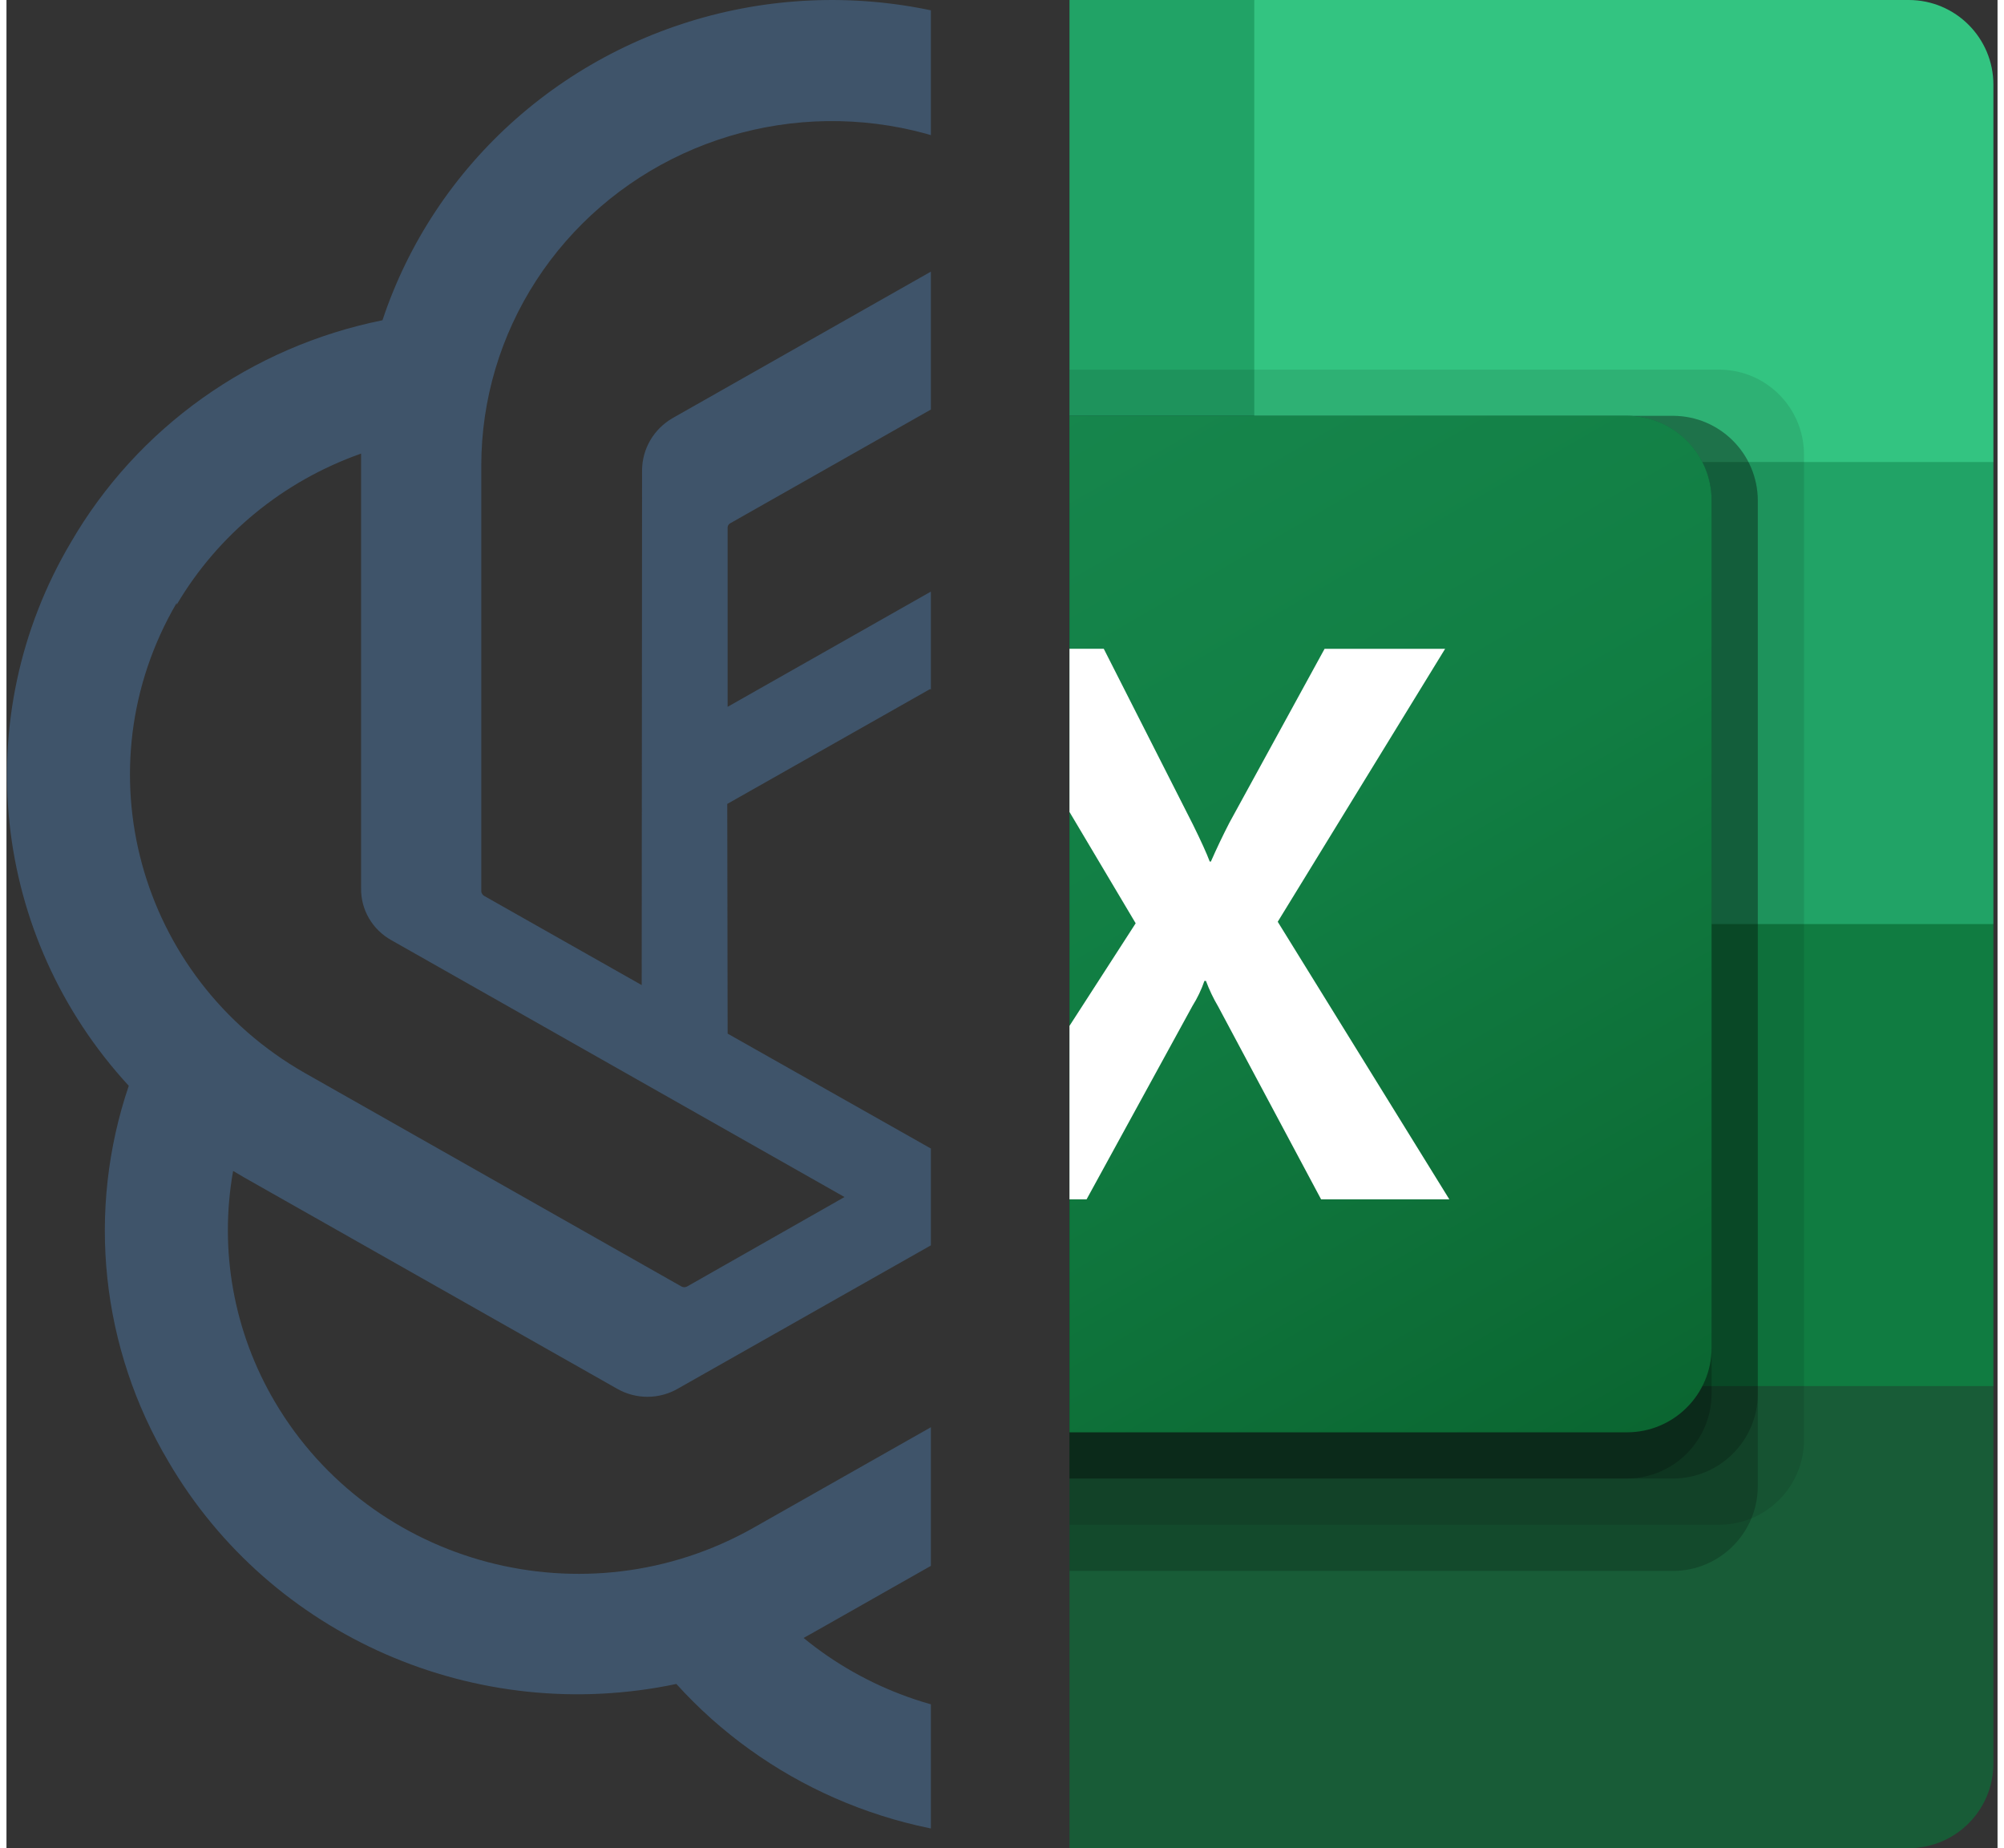 <svg width="77" height="71" viewBox="0 0 431 400" fill="none" xmlns="http://www.w3.org/2000/svg">
<rect x="0" y="0" width="431" height="400" fill="#333333" stroke="none"/>
<g clip-path="url(#clip0_646_10229)">
<g clip-path="url(#clip1_646_10229)">
<path d="M373.3 162.782C377.828 149.388 379.394 135.199 377.893 121.163C376.393 107.127 371.861 93.567 364.6 81.389C342.512 43.622 298.119 24.193 254.766 33.32C242.761 20.203 227.454 10.419 210.382 4.952C193.31 -0.515 175.074 -1.473 157.506 2.174C139.938 5.821 123.656 13.945 110.296 25.73C96.935 37.515 86.967 52.546 81.391 69.313C67.314 72.149 54.015 77.904 42.383 86.194C30.752 94.483 21.055 105.116 13.942 117.382C-8.386 155.087 -3.318 202.652 26.474 235C21.929 248.388 20.348 262.575 21.835 276.612C23.322 290.649 27.843 304.212 35.096 316.393C57.209 354.174 101.63 373.6 145.01 364.462C154.548 375.012 166.267 383.442 179.385 389.188C192.503 394.935 206.719 397.866 221.082 397.786C265.518 397.826 304.89 369.645 318.462 328.078C332.537 325.237 345.834 319.48 357.465 311.191C369.095 302.903 378.793 292.272 385.911 280.01C407.971 242.37 402.881 195.062 373.3 162.782ZM221.08 371.753C203.342 371.781 186.161 365.675 172.548 354.504L174.943 353.17L255.563 307.454C257.57 306.298 259.235 304.65 260.397 302.67C261.558 300.69 262.176 298.448 262.189 296.163V184.502L296.272 203.871C296.44 203.955 296.586 204.077 296.697 204.226C296.808 204.376 296.882 204.549 296.912 204.732V297.262C296.823 338.367 262.924 371.669 221.08 371.756V371.753ZM58.083 303.377C49.188 288.288 45.994 270.602 49.063 253.429L51.458 254.84L132.157 300.553C134.154 301.705 136.428 302.312 138.743 302.312C141.058 302.312 143.332 301.705 145.329 300.553L243.908 244.725V283.384C243.899 283.584 243.844 283.779 243.747 283.955C243.65 284.13 243.515 284.283 243.35 284.4L161.693 330.666C125.405 351.2 79.046 338.991 58.083 303.377ZM36.85 130.871C45.807 115.685 59.945 104.101 76.761 98.172V192.266C76.731 194.54 77.322 196.78 78.473 198.752C79.625 200.725 81.294 202.358 83.307 203.48L181.408 259.076L147.324 278.445C147.139 278.541 146.934 278.592 146.725 278.592C146.516 278.592 146.311 278.541 146.126 278.445L64.629 232.257C28.414 211.638 15.995 166.13 36.85 130.478V130.871ZM316.866 194.777L218.447 138.633L252.45 119.344C252.634 119.248 252.84 119.197 253.048 119.197C253.257 119.197 253.463 119.248 253.647 119.344L335.147 165.607C347.607 172.671 357.764 183.071 364.434 195.593C371.103 208.115 374.009 222.242 372.812 236.326C371.615 250.409 366.365 263.867 357.674 275.13C348.984 286.392 337.211 294.993 323.731 299.93V205.831C323.661 203.562 322.991 201.349 321.788 199.411C320.584 197.472 318.888 195.877 316.866 194.777ZM350.79 144.671L348.395 143.259L267.856 97.153C265.847 95.995 263.56 95.385 261.23 95.385C258.901 95.385 256.614 95.995 254.605 97.153L156.105 152.979V114.32C156.084 114.124 156.118 113.927 156.202 113.748C156.287 113.569 156.418 113.416 156.584 113.304L238.081 67.116C250.572 60.047 264.853 56.618 279.255 57.23C293.657 57.842 307.584 62.47 319.407 70.572C331.229 78.674 340.459 89.916 346.017 102.982C351.574 116.048 353.23 130.399 350.79 144.356V144.671ZM137.506 213.203L103.422 193.913C103.252 193.812 103.106 193.675 102.996 193.513C102.885 193.35 102.812 193.165 102.783 192.972V100.678C102.802 86.52 106.923 72.66 114.665 60.718C122.407 48.776 133.45 39.246 146.503 33.242C159.555 27.238 174.077 25.009 188.372 26.814C202.667 28.619 216.143 34.384 227.226 43.436L224.83 44.77L144.21 90.485C142.204 91.641 140.538 93.29 139.376 95.27C138.215 97.249 137.598 99.492 137.585 101.777L137.506 213.203ZM156.026 173.996L199.927 149.139L243.908 173.996V223.709L200.085 248.567L156.107 223.709L156.026 173.996Z" fill="#3F546A"/>
</g>
<g clip-path="url(#clip2_646_10229)">
<g clip-path="url(#clip3_646_10229)">
<path d="M270.107 190L100.107 160V381.67C100.107 391.793 108.314 400 118.437 400H411.777C421.901 400 430.107 391.793 430.107 381.67V300L270.107 190Z" fill="#185C37"/>
<path d="M270.107 0H118.437C108.314 0 100.107 8.207 100.107 18.33V100L270.107 200L360.107 230L430.107 200V100L270.107 0Z" fill="#21A366"/>
<path d="M100.107 100H270.107V200H100.107V100Z" fill="#107C41"/>
<path d="M411.777 0H270.107V100H430.107V18.33C430.107 8.207 421.901 0 411.777 0Z" fill="#33C481"/>
<path d="M270.107 200H430.107V300H270.107V200Z" fill="#107C41"/>
<path opacity="0.1" d="M370.777 80H228.107V330H370.777C380.887 329.967 389.074 321.78 389.107 311.67V98.33C389.074 88.22 380.887 80.033 370.777 80Z" fill="black"/>
<path opacity="0.2" d="M360.777 90H219.107V340H360.777C370.887 339.967 379.074 331.78 379.107 321.67V108.33C379.074 98.22 370.887 90.033 360.777 90Z" fill="black"/>
<path opacity="0.2" d="M360.777 90H219.107V320H360.777C370.887 319.967 379.074 311.78 379.107 301.67V108.33C379.074 98.22 370.887 90.033 360.777 90Z" fill="black"/>
<path opacity="0.2" d="M350.777 90H219.107V320H350.777C360.887 319.967 369.074 311.78 369.107 301.67V108.33C369.074 98.22 360.887 90.033 350.777 90Z" fill="black"/>
<path d="M167.437 90H350.777C360.9 90 369.107 98.207 369.107 108.33V291.67C369.107 301.793 360.9 310 350.777 310H167.437C157.314 310 149.107 301.793 149.107 291.67V108.33C149.107 98.207 157.314 90 167.437 90Z" fill="url(#paint0_linear_646_10229)"/>
<path d="M205.877 259.58L244.437 199.83L209.107 140.41H237.527L256.807 178.41C258.587 182.02 259.807 184.7 260.467 186.47H260.717C261.984 183.59 263.317 180.793 264.717 178.08L285.327 140.43H311.417L275.187 199.5L312.337 259.58H284.577L262.307 217.87C261.258 216.095 260.368 214.231 259.647 212.3H259.317C258.665 214.192 257.799 216.004 256.737 217.7L233.807 259.58H205.877Z" fill="white"/>
</g>
</g>
</g>
<defs>
<linearGradient id="paint0_linear_646_10229" x1="187.326" y1="75.677" x2="330.889" y2="324.323" gradientUnits="userSpaceOnUse">
<stop stop-color="#18884F"/>
<stop offset="0.5" stop-color="#117E43"/>
<stop offset="1" stop-color="#0B6631"/>
</linearGradient>
<clipPath id="clip0_646_10229">
<rect width="430" height="400" fill="white" transform="translate(0.107)"/>
</clipPath>
<clipPath id="clip1_646_10229">
<rect width="200" height="400" fill="white" transform="translate(0.107)"/>
</clipPath>
<clipPath id="clip2_646_10229">
<rect width="200" height="400" fill="white" transform="translate(230.107)"/>
</clipPath>
<clipPath id="clip3_646_10229">
<rect width="430" height="400" fill="white" transform="translate(0.107)"/>
</clipPath>
</defs>
</svg>
